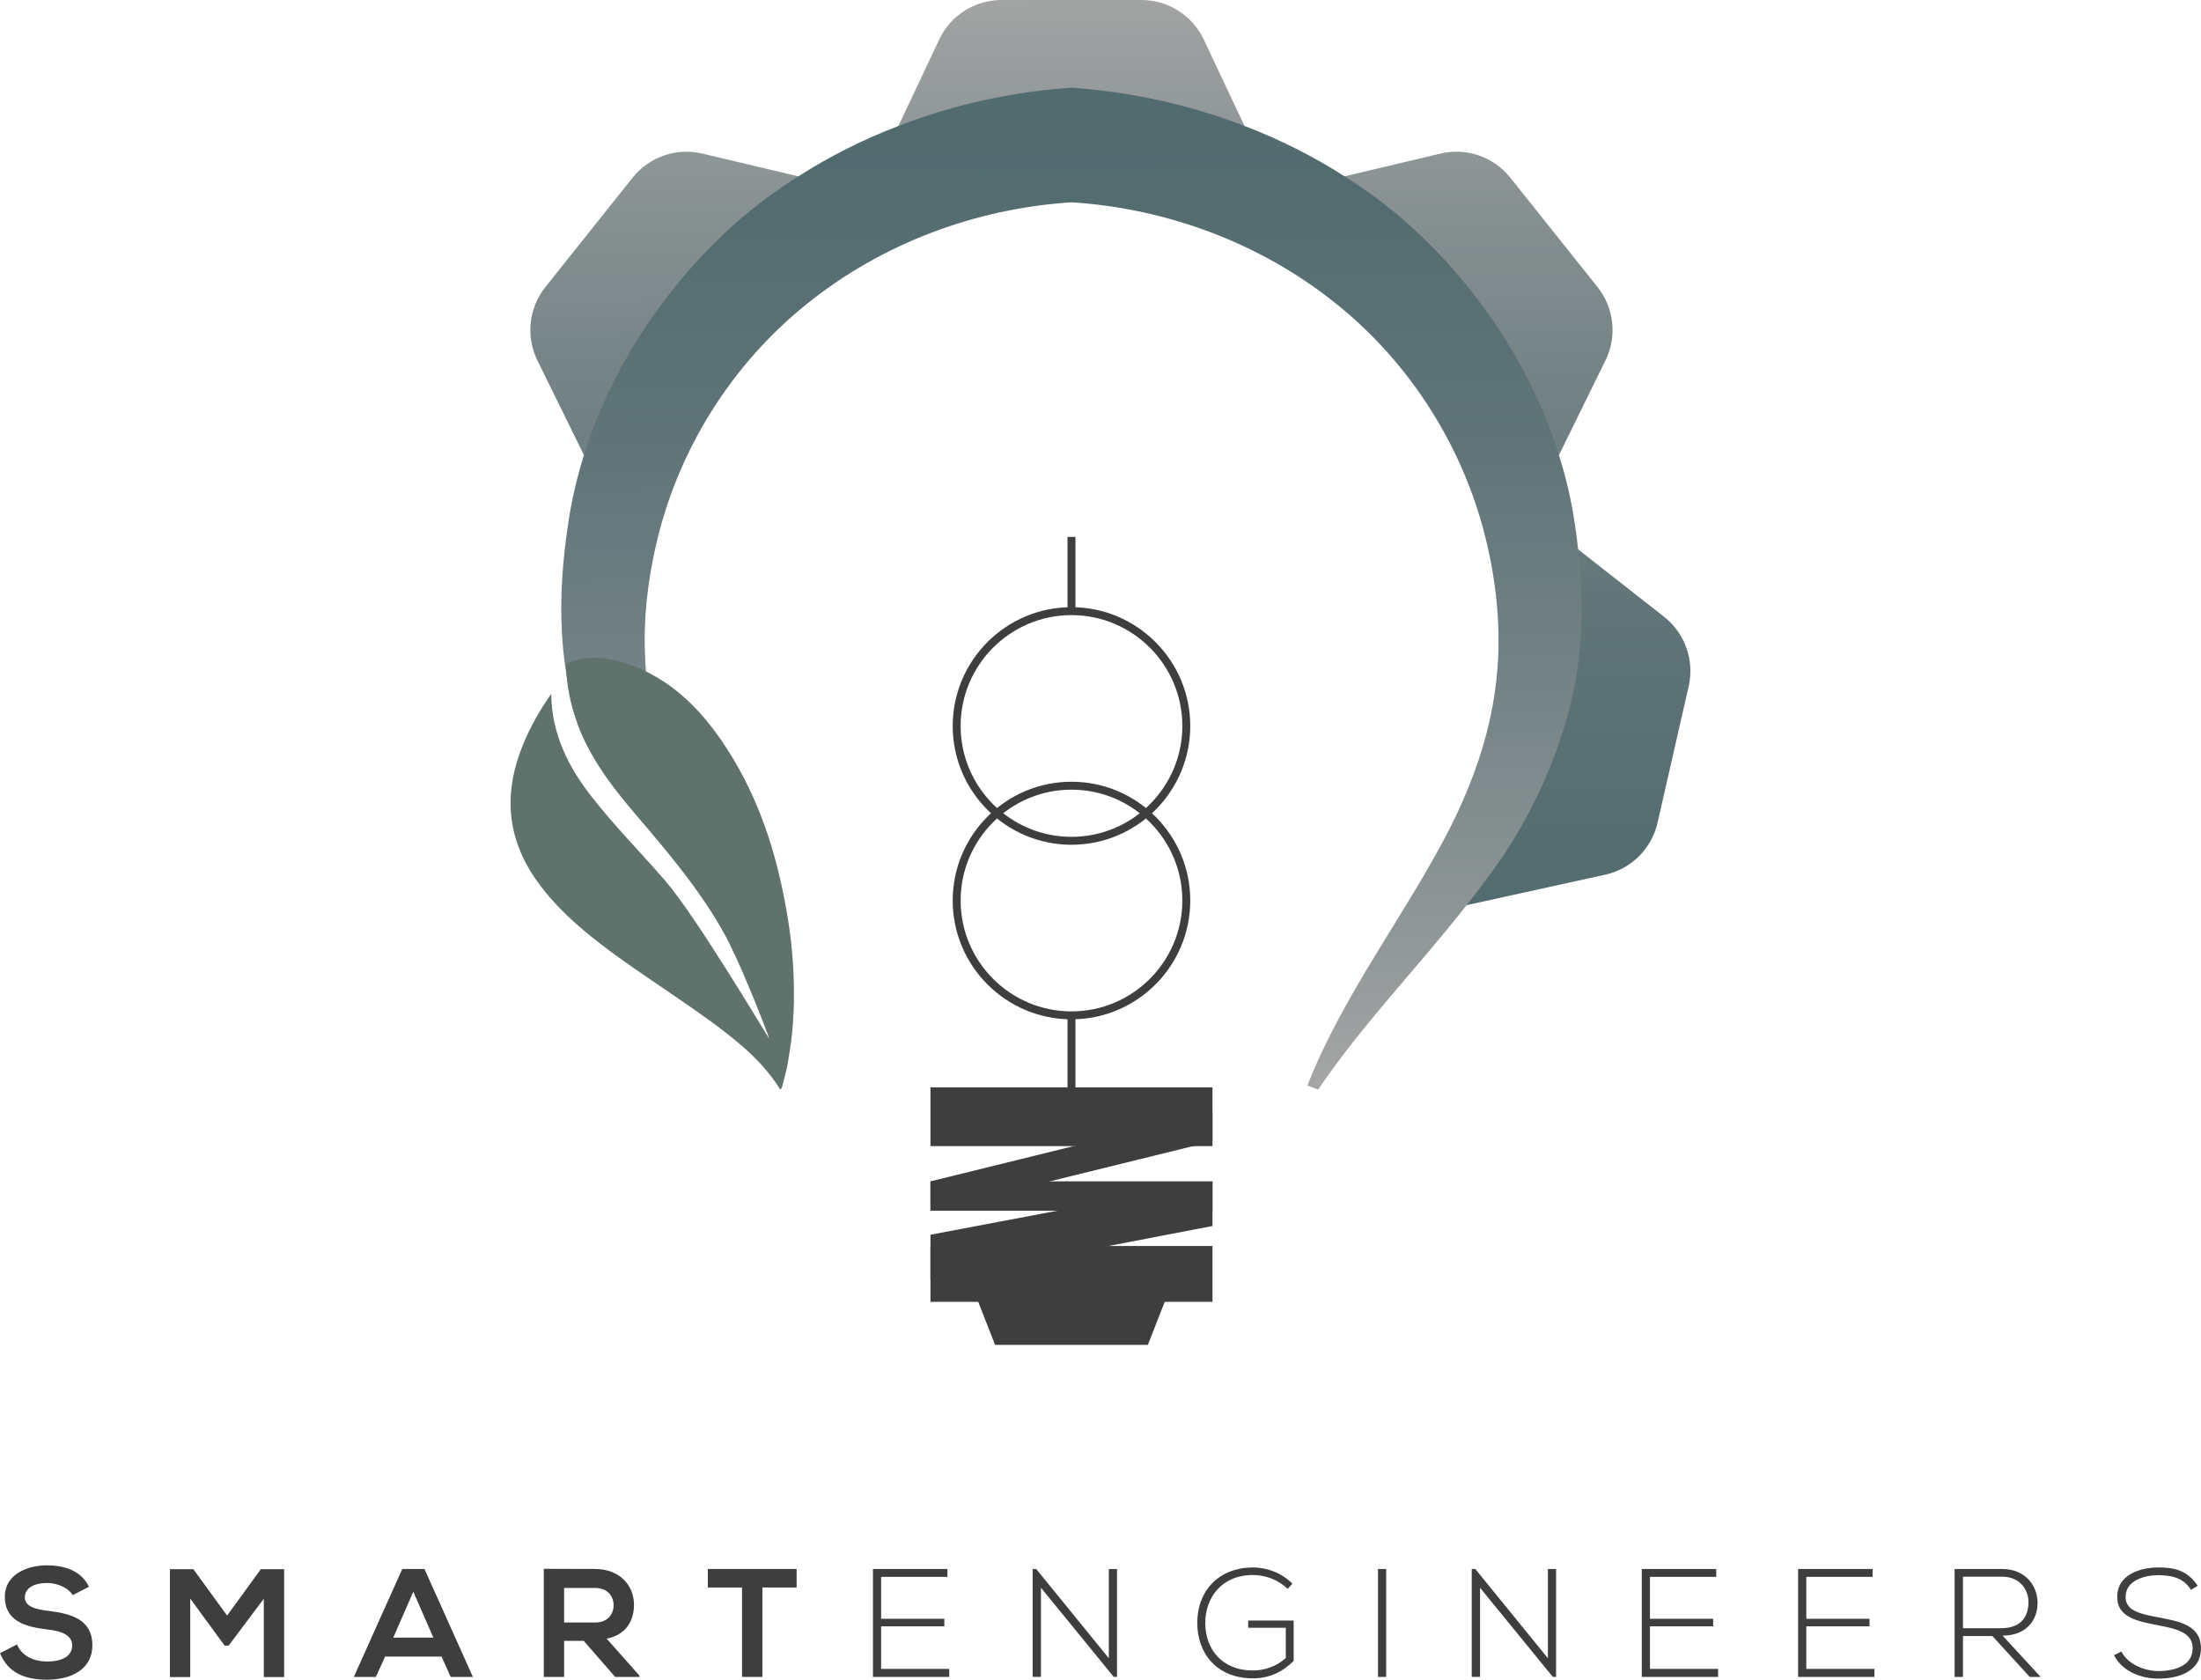 <?xml version="1.0" encoding="UTF-8"?>
<svg id="Layer_1" data-name="Layer 1" xmlns="http://www.w3.org/2000/svg" xmlns:xlink="http://www.w3.org/1999/xlink" viewBox="0 0 907.61 692.56">
  <defs>
    <style>
      .cls-1 {
        fill: url(#linear-gradient);
      }

      .cls-2 {
        fill: #3e3e3e;
      }

      .cls-3 {
        fill: #5f726c;
      }

      .cls-4 {
        fill: url(#linear-gradient-3);
      }

      .cls-5 {
        fill: url(#linear-gradient-4);
      }

      .cls-6 {
        fill: url(#linear-gradient-2);
      }

      .cls-7 {
        fill: url(#linear-gradient-5);
      }
    </style>
    <linearGradient id="linear-gradient" x1="441.44" y1="-11.24" x2="443.65" y2="451.21" gradientUnits="userSpaceOnUse">
      <stop offset="0" stop-color="#a6a6a6"/>
      <stop offset=".12" stop-color="#93999a"/>
      <stop offset=".35" stop-color="#768486"/>
      <stop offset=".57" stop-color="#617579"/>
      <stop offset=".79" stop-color="#546c70"/>
      <stop offset="1" stop-color="#50696e"/>
    </linearGradient>
    <linearGradient id="linear-gradient-2" x1="283.7" y1="-10.49" x2="285.91" y2="451.97" xlink:href="#linear-gradient"/>
    <linearGradient id="linear-gradient-3" x1="647.66" y1="-12.23" x2="649.87" y2="450.23" xlink:href="#linear-gradient"/>
    <linearGradient id="linear-gradient-4" x1="598.84" y1="-11.99" x2="601.05" y2="450.46" xlink:href="#linear-gradient"/>
    <linearGradient id="linear-gradient-5" x1="440.58" y1="-11.24" x2="442.79" y2="451.22" gradientUnits="userSpaceOnUse">
      <stop offset="0" stop-color="#50696e"/>
      <stop offset=".21" stop-color="#546c70"/>
      <stop offset=".43" stop-color="#617579"/>
      <stop offset=".65" stop-color="#768486"/>
      <stop offset=".88" stop-color="#93999a"/>
      <stop offset="1" stop-color="#a6a6a6"/>
    </linearGradient>
  </defs>
  <g>
    <path class="cls-2" d="m30.01,657.66c-1.53-2.54-5.72-4.96-10.55-4.96-6.23,0-9.22,2.61-9.22,5.91,0,3.88,4.58,4.96,9.92,5.6,9.28,1.14,17.93,3.56,17.93,14.18,0,9.92-8.77,14.18-18.69,14.18-9.09,0-16.08-2.8-19.39-10.93l7-3.63c1.97,4.9,7.12,7.06,12.52,7.06s10.24-1.84,10.24-6.67c0-4.2-4.39-5.91-10.3-6.55-9.09-1.08-17.48-3.5-17.48-13.48,0-9.15,9.03-12.91,17.23-12.97,6.93,0,14.11,1.97,17.48,8.84l-6.67,3.43Z"/>
    <path class="cls-2" d="m108.78,659.18l-14.5,19.33h-1.65l-14.18-19.39v32.36h-8.39v-44.5h9.66l13.93,19.14,13.92-19.14h9.6v44.5h-8.39v-32.3Z"/>
    <path class="cls-2" d="m182.08,683.03h-23.27l-3.81,8.39h-9.09l19.97-44.5h9.16l19.96,44.5h-9.16l-3.75-8.39Zm-11.64-26.76l-8.27,18.95h16.53l-8.27-18.95Z"/>
    <path class="cls-2" d="m263.65,691.42h-9.98l-12.97-14.88h-8.07v14.88h-8.39v-44.57c7.06,0,14.11.06,21.17.06,10.49.06,16.02,7.06,16.02,14.75,0,6.1-2.8,12.27-11.25,13.99l13.48,15.2v.57Zm-31.03-36.68v14.24h12.78c5.34,0,7.63-3.56,7.63-7.12s-2.35-7.12-7.63-7.12h-12.78Z"/>
    <path class="cls-2" d="m305.99,654.54h-14.11v-7.63h36.62v7.63h-14.12v36.88h-8.39v-36.88Z"/>
    <path class="cls-2" d="m363.34,667.45h26.07v3.11h-26.07v17.55h28.1v3.31h-31.47v-44.5h30.71v3.24h-27.34v17.29Z"/>
    <path class="cls-2" d="m427.29,646.91l29.95,36.81v-36.81h3.37v44.5h-1.34l-30.01-36.75v36.75h-3.43v-44.5h1.46Z"/>
    <path class="cls-2" d="m530.98,655.12c-3.88-3.82-9.28-5.72-14.31-5.72-13.04,0-19.71,9.54-19.65,19.84,0,10.49,6.67,19.52,19.65,19.52,4.77,0,9.73-1.65,13.54-5.15v-12.46h-15.51v-2.99h18.75v16.66c-4.64,4.64-10.17,7.18-16.78,7.18-15.13,0-22.95-10.55-22.95-22.7-.06-13.93,9.41-23.02,22.95-23.02,5.85,0,11.76,2.23,16.28,6.68l-1.97,2.16Z"/>
    <path class="cls-2" d="m568.24,691.42v-44.5h3.37v44.5h-3.37Z"/>
    <path class="cls-2" d="m608.35,646.91l29.95,36.81v-36.81h3.37v44.5h-1.34l-30.01-36.75v36.75h-3.43v-44.5h1.46Z"/>
    <path class="cls-2" d="m680.38,667.45h26.07v3.11h-26.07v17.55h28.1v3.31h-31.47v-44.5h30.71v3.24h-27.34v17.29Z"/>
    <path class="cls-2" d="m744.85,667.45h26.07v3.11h-26.07v17.55h28.1v3.31h-31.47v-44.5h30.71v3.24h-27.34v17.29Z"/>
    <path class="cls-2" d="m841.49,691.42h-4.51l-15.39-16.85h-12.14v16.85h-3.43v-44.5h19.58c9.66,0,14.56,6.93,14.62,13.86.06,7.25-4.7,13.61-14.43,13.61l15.7,17.04Zm-32.04-20.09h15.77c7.76,0,11.19-4.39,11.25-10.62.06-5.21-3.5-10.62-10.87-10.62h-16.15v21.23Z"/>
    <path class="cls-2" d="m903.47,655.5c-3.24-5.21-8.46-5.98-13.48-6.04-5.21,0-13.48,1.91-13.48,9.03,0,5.66,6.1,7,13.61,8.39,8.58,1.65,17.48,3.18,17.48,12.78-.06,10.05-10.17,12.46-17.61,12.46-6.93,0-14.82-2.86-18.25-9.66l3.05-1.53c2.73,5.4,9.73,8.07,15.2,8.07s14.18-1.52,14.18-9.41c.06-6.68-7.31-8.14-14.62-9.54-8.14-1.59-16.47-3.24-16.47-11.44-.19-9.41,9.6-12.33,16.91-12.33,6.36,0,11.89,1.02,16.28,7.57l-2.8,1.65Z"/>
  </g>
  <g>
    <path class="cls-1" d="m522.77,72.24h-161.86l26.38-55.95c4.69-9.95,14.7-16.29,25.7-16.29h57.7c11,0,21.01,6.35,25.7,16.29l26.38,55.95Z"/>
    <path class="cls-6" d="m349.82,77.58l-100.92,126.55-27.29-55.51c-4.85-9.87-3.57-21.65,3.28-30.25l35.97-45.11c6.86-8.6,18.06-12.47,28.76-9.93l60.19,14.26Z"/>
    <path class="cls-4" d="m601.48,373.92l36.02-157.8,48.68,38.17c8.65,6.79,12.61,17.96,10.17,28.68l-12.84,56.25c-2.45,10.72-10.86,19.07-21.6,21.43l-60.42,13.27Z"/>
    <path class="cls-5" d="m634.76,204.13l-100.92-126.55,60.19-14.26c10.7-2.53,21.91,1.33,28.76,9.93l35.97,45.11c6.86,8.6,8.14,20.38,3.28,30.25l-27.29,55.51Z"/>
  </g>
  <path class="cls-7" d="m648.06,288.35c-5.44,23.63-15.62,45.27-27.66,63.73-5.09,7.39-10.27,14.38-15.62,21.11v.04c-20.84,26.51-42.84,48.94-61.25,76.03l-4.43-1.68c15.18-38.5,40.93-70.94,59.12-106.78,8.98-17.97,15.75-37,18.37-56.73,2.74-19.74,1.15-40.01-3.32-59.39-8.9-38.86-31.07-74.39-62.13-99.31-30.93-24.96-69.74-39.47-109.26-41.95-39.52,2.48-78.33,16.99-109.22,41.95-31.07,24.91-53.28,60.45-62.13,99.31-3.5,15.13-5.27,30.76-4.51,46.25.04,1.99.18,3.98.35,5.93.18,2.39.44,4.78.8,7.17,2.61,19.78,9.38,38.81,18.41,56.78,12.3,24.34,28.15,47.13,41.78,71.29-.09,6.02-.49,12.04-1.24,18.06-2.48-3.19-5-6.28-7.52-9.38-1.68-3.67-3.23-6.82-4.47-9.07-3.45-6.28-7.21-12.35-11.2-18.23-.09-.13-.13-.31-.22-.44-1.33-2.92-2.52-5.4-3.5-7.17-9.96-18.19-23.19-33.85-36.55-49.48-6.28-7.35-12.3-14.82-17.26-23.06-1.68-2.83-3.23-5.66-4.65-8.67-.8-1.68-1.5-3.36-2.17-5.09-1.11-3.67-2.12-7.39-3.01-11.2-.8-3.36-1.46-6.73-1.95-10.09-.97-5.71-1.55-11.46-1.9-17.21-.84-14.87.27-29.78,2.48-44.48,1.37-9.82,3.63-19.43,6.59-28.94v-.04c11.55-36.91,34.39-70.72,63.68-96.65,7.79-6.68,16.06-12.79,24.74-18.23,13.01-8.36,26.86-15.27,41.29-20.8,21.99-8.54,45.27-13.76,68.82-15.58l2.61-.22,2.57.22c23.45,1.9,46.69,7.08,68.68,15.58,14.43,5.53,28.28,12.44,41.29,20.8,8.67,5.44,16.95,11.59,24.74,18.32,29.34,25.89,52.13,59.7,63.64,96.61,3.01,9.47,5.22,19.16,6.64,28.99.49,3.32.93,6.59,1.28,9.91,2.35,20.45,2.17,41.24-2.7,61.82Z"/>
  <g>
    <rect class="cls-2" x="383.69" y="448.33" width="116.29" height="24.23"/>
    <rect class="cls-2" x="383.69" y="487.09" width="116.29" height="12.11"/>
    <polygon class="cls-2" points="499.98 470.58 383.69 499.21 383.69 487.09 499.98 458.47 499.98 470.58"/>
    <polygon class="cls-2" points="499.98 505.5 383.69 527.83 383.69 509.1 499.98 487.09 499.98 505.5"/>
    <rect class="cls-2" x="383.69" y="513.74" width="116.29" height="23.02"/>
    <polygon class="cls-2" points="473.33 554.52 410.34 554.52 398.23 523.64 485.44 523.64 473.33 554.52"/>
  </g>
  <g>
    <path class="cls-2" d="m441.84,348.31c-27.01,0-48.98-21.97-48.98-48.98s21.97-48.98,48.98-48.98,48.98,21.97,48.98,48.98-21.97,48.98-48.98,48.98Zm0-94.69c-25.21,0-45.71,20.51-45.71,45.71s20.51,45.71,45.71,45.71,45.71-20.51,45.71-45.71-20.51-45.71-45.71-45.71Z"/>
    <path class="cls-2" d="m441.84,420.28c-27.01,0-48.98-21.97-48.98-48.98s21.97-48.98,48.98-48.98,48.98,21.97,48.98,48.98-21.97,48.98-48.98,48.98Zm0-94.69c-25.21,0-45.71,20.51-45.71,45.71s20.51,45.71,45.71,45.71,45.71-20.51,45.71-45.71-20.51-45.71-45.71-45.71Z"/>
    <rect class="cls-2" x="440.2" y="221.38" width="3.27" height="29.68"/>
    <rect class="cls-2" x="440.2" y="419.58" width="3.27" height="29.68"/>
  </g>
  <path class="cls-3" d="m327.35,412.08c-.09,6.01-.48,12.04-1.23,18.06-.41,3.02-.86,6.07-1.43,9.07-.56,3.05-1.45,6.03-2.2,9.03-.09.28-.32.5-.71,1.02-4.21-6.72-9.38-12.4-15.19-17.44-8.27-7.24-17.26-13.5-26.28-19.68-15-10.41-30.53-20.14-44.12-32.48-6.46-5.94-12.4-12.4-17.09-19.88-10.61-17-10.89-34.64-3.41-52.79,3.02-7.43,7-14.33,11.63-20.92.09,16.33,6.96,30.18,17,42.87,9.31,11.86,19.92,22.58,29.78,33.95,12.88,14.78,41.96,63.81,43.15,65.49-2.48-7.26-9.25-23.9-14.33-34.92-.09-.13-.13-.3-.22-.43-1.32-2.92-2.53-5.42-3.5-7.19-9.96-18.19-23.19-33.84-36.54-49.46-6.29-7.35-12.3-14.84-17.27-23.06-1.68-2.83-3.22-5.66-4.64-8.67-.8-1.68-1.51-3.37-2.18-5.08-2.64-6.87-4.37-14-4.95-21.3-.13-1.51-.17-2.96-.22-4.47,6.2-3.16,13.22-3.07,19.66-1.66.15.02.3.06.43.09.45.09.88.2,1.28.32.74.2,1.47.41,2.2.61.41.13.84.26,1.25.41.41.13.82.28,1.23.41.6.19,1.17.39,1.75.61,1.77.67,3.5,1.41,5.18,2.25,1.38.67,2.74,1.4,4.06,2.2.45.22.89.48,1.32.78,1.62.97,2.53,1.6,2.53,1.6,10.15,6.83,18.47,16.34,25.63,27.55,12.98,20.14,20.18,42.48,24.29,65.84,2.22,12.4,3.37,24.83,3.15,37.27Z"/>
</svg>